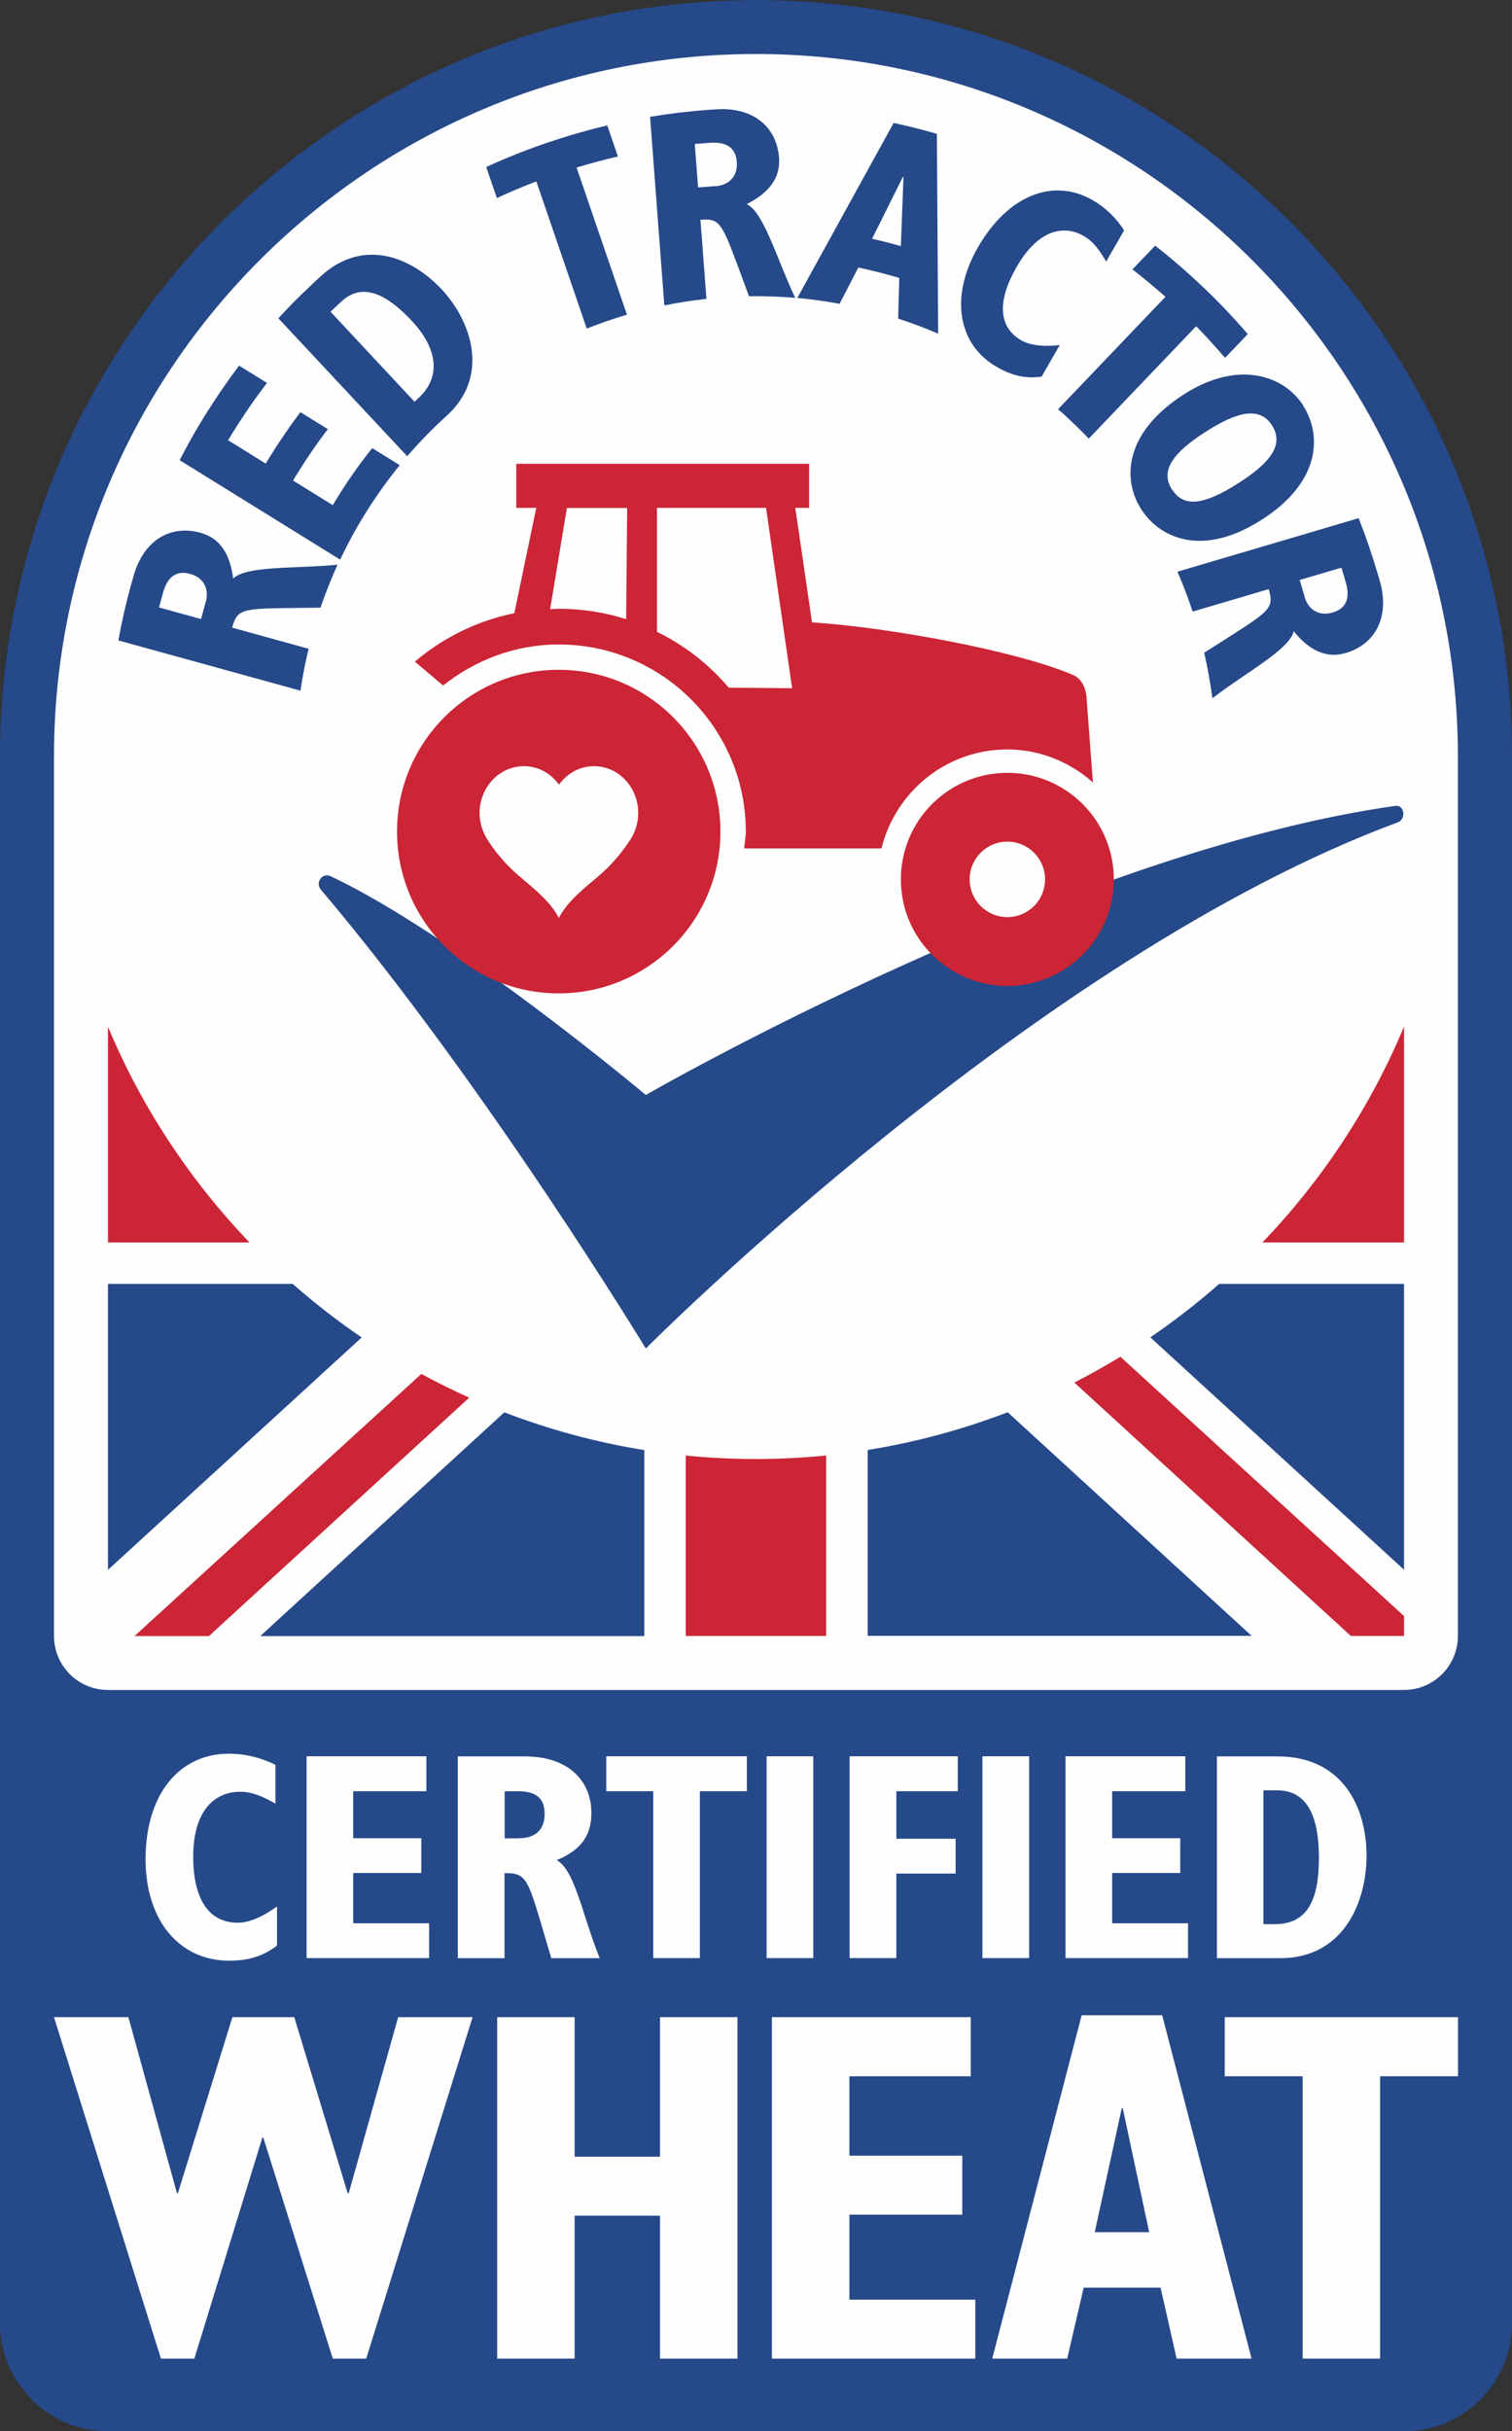<?xml version="1.0" encoding="UTF-8" standalone="no"?>
<!-- Creator: CorelDRAW -->

<svg
   xmlns:dc="http://purl.org/dc/elements/1.1/"
   xmlns:cc="http://creativecommons.org/ns#"
   xmlns:rdf="http://www.w3.org/1999/02/22-rdf-syntax-ns#"
   xmlns:svg="http://www.w3.org/2000/svg"
   xmlns="http://www.w3.org/2000/svg"
   xmlns:sodipodi="http://sodipodi.sourceforge.net/DTD/sodipodi-0.dtd"
   xmlns:inkscape="http://www.inkscape.org/namespaces/inkscape"
   xml:space="preserve"
   width="10.165mm"
   height="16.335mm"
   version="1.1"
   style="shape-rendering:geometricPrecision; text-rendering:geometricPrecision; image-rendering:optimizeQuality; fill-rule:evenodd; clip-rule:evenodd"
   viewBox="0 0 133.9 215.18"
   id="svg87"
   sodipodi:docname="Red Tractor Colour-.svg"
   inkscape:version="0.92.4 (5da689c313, 2019-01-14)"><rect x="0" y="0" width="133.9" height="215.18" fill="#333333" stroke="none"/><sodipodi:namedview
   pagecolor="#ffffff"
   bordercolor="#666666"
   borderopacity="1"
   objecttolerance="10"
   gridtolerance="10"
   guidetolerance="10"
   inkscape:pageopacity="0"
   inkscape:pageshadow="2"
   inkscape:window-width="780"
   inkscape:window-height="480"
   id="namedview89"
   showgrid="false"
   inkscape:zoom="3.8226394"
   inkscape:cx="19.208504"
   inkscape:cy="30.868724"
   inkscape:window-x="0"
   inkscape:window-y="0"
   inkscape:window-maximized="0"
   inkscape:current-layer="svg87" />
 <defs
   id="defs4">
  <style
   type="text/css"
   id="style2">
   <![CDATA[
    .fil1 {fill:#FEFEFE;fill-rule:nonzero}
    .fil2 {fill:#CB2536;fill-rule:nonzero}
    .fil0 {fill:#254989;fill-rule:nonzero}
   ]]>
  </style>
 </defs>
 <g
   id="Layer_x0020_1">
  <g
   id="_3011047017696">
   <path
   class="fil0"
   d="M9.56 215.18c-5.27,0 -9.56,-4.29 -9.56,-9.56l0 -138.66c0,-36.92 30.03,-66.95 66.95,-66.95 36.92,0 66.95,30.04 66.95,66.95l0 138.66c0,5.27 -4.29,9.56 -9.56,9.56l-114.77 0z"
   id="path7" />
   <path
   class="fil1"
   d="M66.95 4.78c-34.28,0 -62.17,27.89 -62.17,62.17l0 77.84c0,2.64 2.14,4.78 4.78,4.78l114.77 0c2.64,0 4.78,-2.14 4.78,-4.78l0 -77.84c0,-34.28 -27.89,-62.17 -62.17,-62.17z"
   id="path9" />
   <path
   class="fil0"
   d="M57.06 144.79l0 -16.45c-4.3,-0.69 -8.44,-1.82 -12.4,-3.34l-21.61 19.8 34.01 0z"
   id="path11" />
   <path
   class="fil2"
   d="M18.51 144.79l23.04 -21.09c-1.44,-0.65 -2.86,-1.35 -4.24,-2.1l-25.4 23.2 6.59 0z"
   id="path13" />
   <path
   class="fil0"
   d="M25.93 113.63l-16.37 0 0 25.31 22.47 -20.57c-2.13,-1.45 -4.17,-3.03 -6.1,-4.73z"
   id="path15" />
   <path
   class="fil0"
   d="M110.85 144.79l-21.61 -19.8c-3.96,1.52 -8.11,2.65 -12.4,3.34l0 16.45 34.01 0z"
   id="path17" />
   <path
   class="fil0"
   d="M124.34 113.63l-16.37 0c-1.93,1.7 -3.97,3.28 -6.1,4.73l22.47 20.57 0 -25.31z"
   id="path19" />
   <path
   class="fil2"
   d="M124.34 144.79l0 -1.76 -25.12 -22.95c-1.33,0.81 -2.69,1.57 -4.08,2.28l24.49 22.43 4.72 0z"
   id="path21" />
   <path
   class="fil2"
   d="M9.56 90.87l0 19.09 12.53 0c-5.27,-5.5 -9.55,-11.96 -12.53,-19.09z"
   id="path23" />
   <path
   class="fil2"
   d="M73.16 144.79l0 -15.97c-2.04,0.2 -4.12,0.31 -6.21,0.31 -2.1,0 -4.17,-0.1 -6.22,-0.31l0 15.97 12.43 0z"
   id="path25" />
   <path
   class="fil2"
   d="M124.34 90.86c-2.98,7.13 -7.26,13.6 -12.54,19.1l12.54 0 0 -19.1z"
   id="path27" />
   <path
   class="fil0"
   d="M123.79 72.78c0.75,-0.28 0.6,-1.53 -0.19,-1.46 -29.08,4.08 -66.41,25.59 -66.41,25.59 0,0 -16.79,-14.11 -27.91,-19.36 -0.73,-0.35 -1.39,0.56 -0.87,1.18 14.59,17.24 28.78,40.62 28.78,40.62 0,0 34.51,-34.7 66.6,-46.57z"
   id="path29" />
   <path
   class="fil2"
   d="M64.53 60.86c-1.74,-2.06 -3.9,-3.74 -6.35,-4.94l0 -10.97 9.66 0 2.31 15.96 -5.62 -0.05zm-9.08 -6.06c-1.88,-0.6 -3.89,-0.92 -5.97,-0.92 -0.26,0 -0.51,0.03 -0.76,0.04l0.64 -3.87c0.31,-1.87 0.63,-3.78 0.81,-4.9l0.03 -0.19 5.34 0 -0.09 9.85zm40.78 6.9c-0,-0.01 -0.01,-0.02 -0.01,-0.03 -0.09,-1.09 -0.69,-1.73 -1.2,-1.94 -5.16,-2.18 -16.39,-4.21 -23.11,-4.65l-1.48 -10.13 1.22 0 0 -3.9 -25.93 0 0 3.9 1.77 0 -1.94 9.32c-3.32,0.67 -6.32,2.18 -8.81,4.29l2.5 2.11c2.83,-2.24 6.35,-3.63 10.24,-3.63 9.15,0 16.57,7.42 16.57,16.57 0,0.51 -0.11,0.99 -0.15,1.48l12.16 0c1.24,-5.02 5.74,-8.76 11.15,-8.76 2.7,0 5.16,0.97 7.12,2.53l0.46 0.4 -0.57 -7.55z"
   id="path31" />
   <path
   class="fil2"
   d="M55.81 74.32c-1.29,2.02 -2.71,3.14 -3.28,3.62 -1.11,0.93 -2.37,1.99 -3.04,3.31 -0.67,-1.32 -1.94,-2.38 -3.04,-3.31 -0.57,-0.48 -1.99,-1.6 -3.28,-3.62 -0.41,-0.65 -0.7,-1.48 -0.7,-2.36 0,-2.29 1.76,-4.15 3.93,-4.15 1.27,0 2.38,0.64 3.1,1.63 0.72,-0.98 1.83,-1.63 3.1,-1.63 2.17,0 3.92,1.86 3.92,4.15 0,0.88 -0.28,1.71 -0.7,2.36zm-6.33 -15.04c-7.91,0 -14.32,6.41 -14.32,14.32 0,7.91 6.41,14.32 14.32,14.32 7.91,0 14.32,-6.41 14.32,-14.32 0,-7.91 -6.41,-14.32 -14.32,-14.32z"
   id="path33" />
   <path
   class="fil2"
   d="M89.21 81.17c-1.84,0 -3.34,-1.49 -3.34,-3.34 0,-1.84 1.49,-3.34 3.34,-3.34 1.84,0 3.34,1.49 3.34,3.34 0,1.84 -1.49,3.34 -3.34,3.34zm0 -12.77c-5.21,0 -9.43,4.22 -9.43,9.43 0,5.21 4.22,9.43 9.43,9.43 5.21,0 9.43,-4.22 9.43,-9.43 0,-5.21 -4.22,-9.43 -9.43,-9.43z"
   id="path35" />
   <path
   class="fil0"
   d="M30.24 26.68c1.9,-1.77 4.09,-0.57 6.23,1.72 2.27,2.43 2.62,4.93 0.63,6.79l-0.39 0.37 -7.44 -7.97 0.97 -0.91zm9.36 10.08l0.03 -0.03c3.75,-3.48 2.11,-8.3 -0.49,-11.09 -2.65,-2.84 -6.72,-4.52 -10.41,-1.48 -0.23,0.21 -0.47,0.42 -0.7,0.63l-1.29 1.23c-0.72,0.7 -1.42,1.42 -2.09,2.15l11.41 12.21c1.09,-1.26 2.27,-2.48 3.54,-3.62z"
   id="path37" />
   <path
   class="fil0"
   d="M18.21 53.3l-0.41 1.49 -3.72 -1.03 0.4 -1.45c0.37,-1.19 1.09,-1.87 2.36,-1.52 1.26,0.35 1.69,1.4 1.38,2.5zm2.44 -2.08c-0.27,-2.12 -1.11,-3.58 -2.91,-4.07 -2.52,-0.69 -4.84,0.52 -5.82,3.51 -0.1,0.35 -0.2,0.7 -0.3,1.04 -0.46,1.66 -0.84,3.32 -1.14,4.98l16.13 4.45c0.18,-1.23 0.42,-2.47 0.72,-3.71l-6.77 -1.87c0.42,-1.52 0.77,-1.68 4.51,-1.73l3.31 -0.04c0.45,-1.3 0.95,-2.57 1.51,-3.8 -3.71,0.37 -8.09,0.06 -9.25,1.24z"
   id="path39" />
   <path
   class="fil0"
   d="M63.36 16.47l-1.54 0.12 -0.29 -3.85 1.5 -0.11c1.25,-0.05 2.13,0.4 2.22,1.71 0.1,1.31 -0.75,2.07 -1.89,2.14zm2.78 1.59c1.9,-0.97 2.99,-2.25 2.85,-4.11 -0.2,-2.6 -2.12,-4.38 -5.27,-4.29 -0.36,0.02 -0.72,0.04 -1.08,0.07 -1.72,0.13 -3.41,0.33 -5.07,0.61l1.26 16.69c1.23,-0.25 2.47,-0.44 3.73,-0.58l-0.53 -7c1.57,-0.12 1.84,0.15 3.15,3.66l1.15 3.11c1.38,-0.02 2.74,0.03 4.09,0.14 -1.6,-3.37 -2.78,-7.59 -4.29,-8.29z"
   id="path41" />
   <path
   class="fil0"
   d="M115.54 52.82l-0.44 -1.49 3.7 -1.09 0.42 1.44c0.31,1.21 0.06,2.16 -1.2,2.53 -1.26,0.37 -2.18,-0.3 -2.49,-1.39zm-0.97 3.05c1.35,1.65 2.83,2.45 4.62,1.92 2.5,-0.74 3.83,-3 3.09,-6.06 -0.1,-0.35 -0.19,-0.7 -0.3,-1.04 -0.49,-1.65 -1.04,-3.26 -1.66,-4.83l-16.05 4.74c0.5,1.14 0.95,2.32 1.35,3.53l6.73 -1.99c0.45,1.51 0.24,1.83 -2.91,3.85l-2.8 1.78c0.31,1.34 0.55,2.69 0.73,4.03 2.95,-2.28 6.84,-4.32 7.2,-5.93z"
   id="path43" />
   <path
   class="fil0"
   d="M79.96 15.66l0.05 0.01 -0.23 6.11c-0.42,-0.12 -0.84,-0.23 -1.27,-0.34 -0.43,-0.11 -0.85,-0.21 -1.28,-0.31l2.73 -5.48zm3.02 -3.81c-0.63,-0.18 -1.27,-0.36 -1.91,-0.52 -0.64,-0.16 -1.28,-0.31 -1.93,-0.45l-8.53 15.49c1.24,0.11 2.49,0.29 3.74,0.52l1.66 -3.21c0.2,0.04 0.4,0.09 0.6,0.13 0.4,0.09 0.81,0.19 1.21,0.29 0.4,0.1 0.8,0.21 1.2,0.32 0.21,0.06 0.41,0.12 0.62,0.18l-0.1 3.6c1.21,0.39 2.39,0.84 3.54,1.33l-0.11 -17.68z"
   id="path45" />
   <path
   class="fil0"
   d="M92.25 33.33c-1.4,0.2 -2.6,-0.06 -3.97,-0.85 -3.43,-1.97 -4.21,-6.18 -1.67,-10.6 2.62,-4.55 6.62,-6.2 10.16,-4.16 1.12,0.64 2.07,1.56 2.78,2.67l-1.59 2.76c-0.7,-1.21 -1.26,-1.85 -1.98,-2.26 -1.88,-1.08 -4.12,-0.44 -5.94,2.72 -1.76,3.05 -1.62,5.35 0.4,6.51 0.84,0.48 2.08,0.58 3.41,0.42l-1.61 2.8z"
   id="path47" />
   <path
   class="fil0"
   d="M103.8 43.32c0.94,1.47 2.54,1.58 5.89,-0.57 2.41,-1.55 4.17,-3.22 2.96,-5.1 -1.1,-1.72 -3.13,-1.2 -5.87,0.56 -2.78,1.78 -4.1,3.38 -2.99,5.12zm11.6 -7.43c1.67,2.6 1.58,6.75 -3.65,10.1 -5.46,3.5 -9.16,1.46 -10.68,-0.91 -1.73,-2.7 -1.46,-6.83 3.78,-10.18 4.74,-3.04 8.82,-1.73 10.56,0.99z"
   id="path49" />
   <path
   class="fil0"
   d="M20.2 38.96c0.14,-0.23 0.28,-0.47 0.43,-0.7 0.94,-1.52 1.95,-2.98 3.01,-4.37l-2.47 -1.53c-1.05,1.4 -2.05,2.86 -3,4.37 -0.81,1.31 -1.57,2.65 -2.26,4l14.21 8.8c0.65,-1.37 1.38,-2.72 2.2,-4.04 0.95,-1.53 1.98,-2.97 3.08,-4.32l-2.44 -1.51c-1,1.25 -1.94,2.57 -2.82,3.95 -0.08,0.13 -0.16,0.26 -0.24,0.39 -0.14,0.24 -0.29,0.47 -0.43,0.71l-3.52 -2.18c0,0 0,0 0,-0 0.14,-0.23 0.28,-0.47 0.43,-0.7 0.83,-1.34 1.71,-2.62 2.65,-3.85l-2.43 -1.5c-0.93,1.23 -1.81,2.52 -2.64,3.85 -0.15,0.23 -0.29,0.47 -0.43,0.7l-3.32 -2.06c0,-0 0,-0 0,-0z"
   id="path51" />
   <path
   class="fil0"
   d="M106.6 25.47c-1.39,-1.33 -2.82,-2.57 -4.3,-3.73l-2.01 2.1c0.99,0.77 1.96,1.58 2.91,2.42 0,0 0,0 0.01,0.01l-9.51 9.95c0.48,0.41 0.94,0.84 1.4,1.28 0.45,0.43 0.89,0.87 1.32,1.32l9.51 -9.95c0,0 0,0 0,0 0.89,0.91 1.74,1.85 2.56,2.8l2.01 -2.1c-1.22,-1.42 -2.52,-2.79 -3.9,-4.11z"
   id="path53" />
   <path
   class="fil0"
   d="M48.35 12.67c-1.82,0.62 -3.58,1.33 -5.29,2.11l0.94 2.75c1.14,-0.53 2.3,-1.02 3.49,-1.47 0,-0 0.01,-0 0.01,-0l4.46 13.02c0.58,-0.23 1.18,-0.45 1.78,-0.66 0.59,-0.2 1.19,-0.39 1.78,-0.57l-4.46 -13.02c0,0 0,0 0,0 1.22,-0.37 2.44,-0.7 3.66,-0.98l-0.94 -2.75c-1.82,0.43 -3.63,0.96 -5.44,1.57z"
   id="path55" />
   <path
   class="fil1"
   d="M24.52 172.2c-1.23,0.94 -2.51,1.33 -4.24,1.33 -4.35,0 -7.39,-3.5 -7.39,-8.99 0,-5.65 2.91,-9.33 7.39,-9.33 1.41,0 2.83,0.34 4.11,0.99l0 3.43c-1.33,-0.76 -2.21,-1.05 -3.12,-1.05 -2.37,0 -4.16,1.8 -4.16,5.73 0,3.79 1.39,5.86 3.95,5.86 1.07,0 2.29,-0.58 3.47,-1.44l0 3.48z"
   id="path57" />
   <polygon
   class="fil1"
   points="27.15,155.44 37.76,155.44 37.76,158.53 31.28,158.53 31.28,162.69 37.31,162.69 37.31,165.77 31.28,165.77 31.28,170.22 38,170.22 38,173.3 27.15,173.3 "
   id="polygon59" />
   <path
   class="fil1"
   d="M45.99 162.69c1.39,0 2.24,-0.73 2.24,-2.14 0,-1.41 -0.77,-2.01 -2.29,-2.01l-1.25 0 0 4.16 1.31 0zm-5.44 -7.24l5.95 0c3.73,0 5.87,2.07 5.87,5 0,2.01 -0.91,3.29 -3.07,4.18 1.63,0.89 2.27,4.89 3.81,8.68l-4.29 0 -0.99 -3.35c-1.15,-3.87 -1.41,-4.18 -3.15,-4.18l0 7.53 -4.14 0 0 -17.86z"
   id="path61" />
   <polygon
   class="fil1"
   points="57.85,158.53 53.69,158.53 53.69,155.44 66.14,155.44 66.14,158.53 61.98,158.53 61.98,173.3 57.85,173.3 "
   id="polygon63" />
   <polygon
   class="fil1"
   points="67.89,173.3 72.02,173.3 72.02,155.44 67.89,155.44 "
   id="polygon65" />
   <polygon
   class="fil1"
   points="75.24,155.44 84.82,155.44 84.82,158.53 79.38,158.53 79.38,162.74 84.63,162.74 84.63,165.82 79.38,165.82 79.38,173.3 75.24,173.3 "
   id="polygon67" />
   <polygon
   class="fil1"
   points="87,173.3 91.14,173.3 91.14,155.44 87,155.44 "
   id="polygon69" />
   <polygon
   class="fil1"
   points="94.36,155.44 104.97,155.44 104.97,158.53 98.49,158.53 98.49,162.69 104.52,162.69 104.52,165.77 98.49,165.77 98.49,170.22 105.21,170.22 105.21,173.3 94.36,173.3 "
   id="polygon71" />
   <path
   class="fil1"
   d="M112.88 170.3c2.99,0 3.92,-2.27 3.92,-5.86 0,-3.37 -0.85,-5.99 -3.71,-5.99l-1.2 0 0 11.85 0.99 0zm-5.12 -14.85l5.39 0c5.71,0 7.87,4.45 7.87,8.79 0,4.1 -2.03,9.07 -7.65,9.07l-5.6 0 0 -17.86z"
   id="path73" />
   <polygon
   class="fil1"
   points="4.78,178.53 11.37,178.53 15.67,194.11 15.75,194.11 20.58,178.53 26.06,178.53 30.79,194.11 30.88,194.11 35.26,178.53 41.85,178.53 32.43,208.75 29.47,208.75 23.32,189.2 23.23,189.2 17.21,208.75 14.25,208.75 "
   id="polygon75" />
   <polygon
   class="fil1"
   points="44.03,178.53 50.89,178.53 50.89,190.88 58.45,190.88 58.45,178.53 65.31,178.53 65.31,208.75 58.45,208.75 58.45,196.1 50.89,196.1 50.89,208.75 44.03,208.75 "
   id="polygon77" />
   <polygon
   class="fil1"
   points="68.36,178.53 85.97,178.53 85.97,183.76 75.22,183.76 75.22,190.79 85.22,190.79 85.22,196.01 75.22,196.01 75.22,203.53 86.37,203.53 86.37,208.75 68.36,208.75 "
   id="polygon79" />
   <path
   class="fil1"
   d="M101.77 197.56l-2.34 -10.97 -0.09 0 -2.39 10.97 4.82 0zm-5.97 -19.2l7.12 0 7.92 30.39 -6.64 0 -1.42 -6.28 -6.81 0 -1.46 6.28 -6.64 0 7.92 -30.39z"
   id="path81" />
   <polygon
   class="fil1"
   points="115.36,183.76 108.46,183.76 108.46,178.53 129.12,178.53 129.12,183.76 122.22,183.76 122.22,208.75 115.36,208.75 "
   id="polygon83" />
  </g>
 </g>
</svg>
